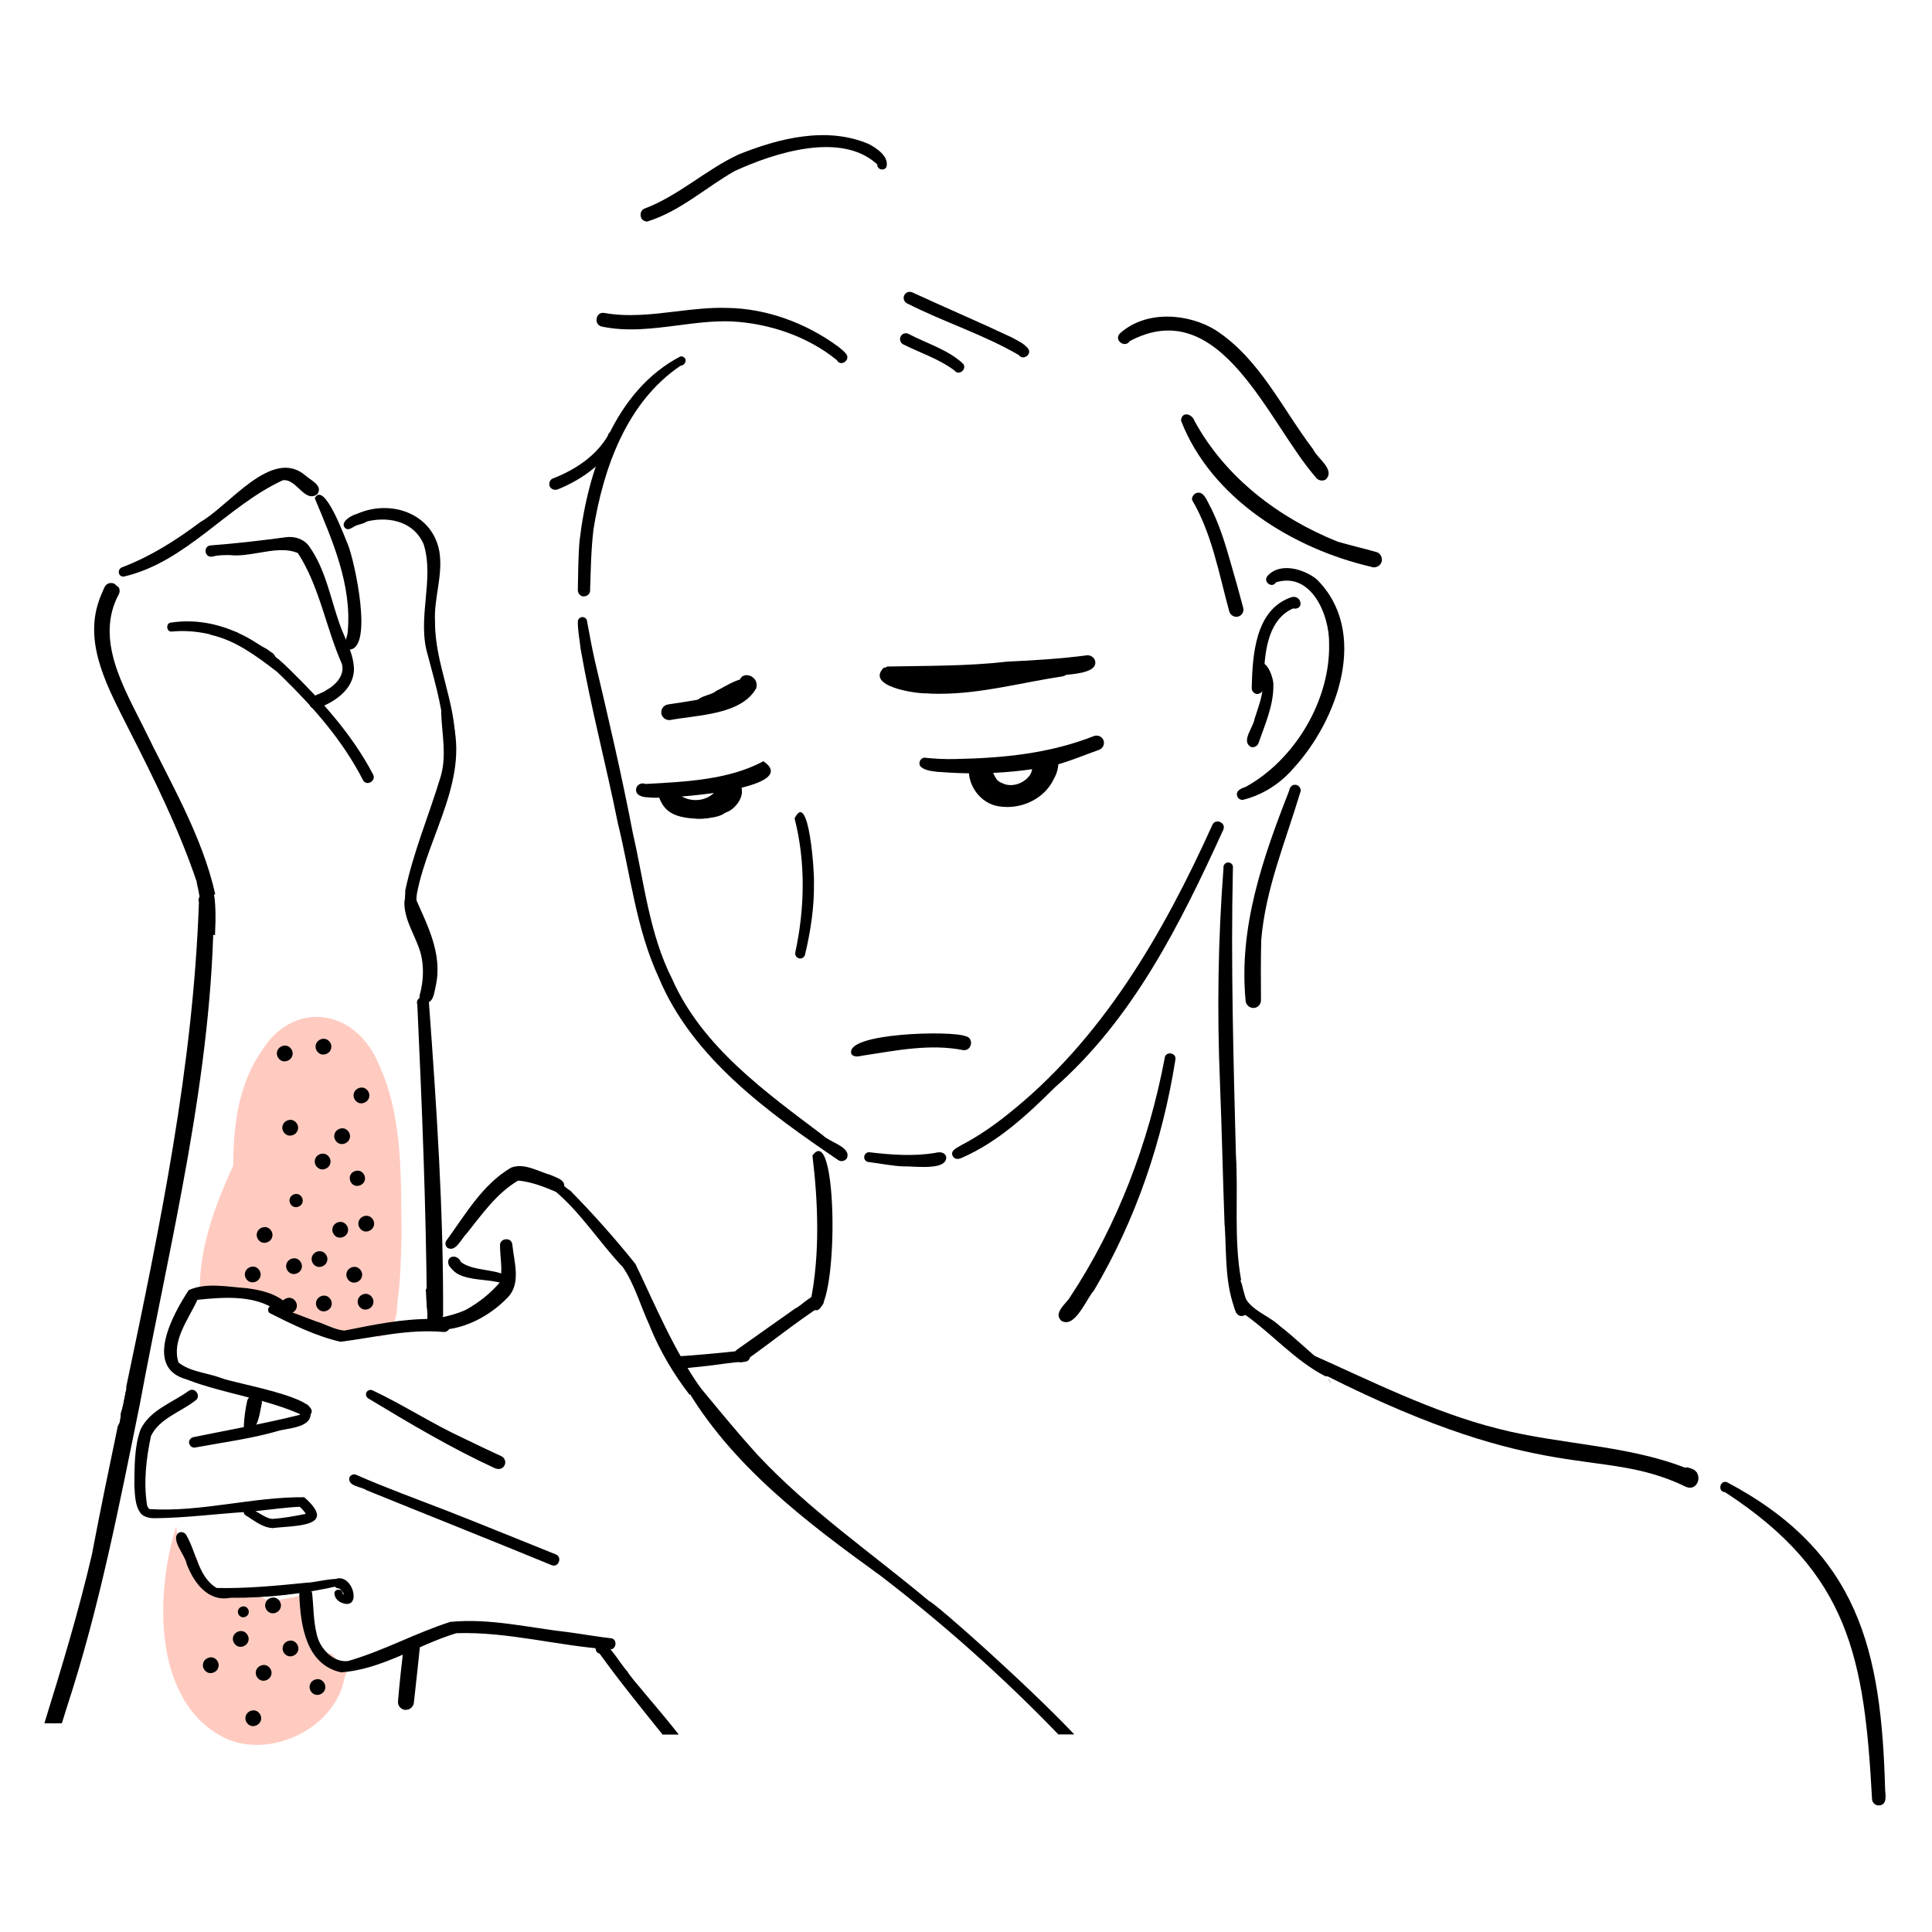<?xml version="1.0" encoding="UTF-8"?><svg id="_イヤー_2" xmlns="http://www.w3.org/2000/svg" xmlns:xlink="http://www.w3.org/1999/xlink" viewBox="0 0 141.8 141.8"><defs><style>.cls-1{fill:none;}.cls-2{clip-path:url(#clippath);}.cls-3{fill:#ffcbc0;}.cls-4{clip-path:url(#clippath-1);}.cls-5{clip-path:url(#clippath-2);}</style><clipPath id="clippath"><rect class="cls-1" x="2.98" y="8.98" width="135.83" height="123.83"/></clipPath><clipPath id="clippath-1"><rect class="cls-1" x="10.95" y="73.17" width="18.94" height="55.16"/></clipPath><clipPath id="clippath-2"><rect class="cls-1" x="2.98" y="8.98" width="135.83" height="123.83"/></clipPath></defs><g id="_イヤー_1-2"><g><g class="cls-2"><g class="cls-4"><path class="cls-3" d="M19.8,90.2c-1.87-.91-.57-3.76,1.34-2.88,2.14,.94,.72,4.04-1.34,2.88Z"/><path class="cls-3" d="M26.83,97.99c-.33-.03-.67-.06-1-.09h.03c-.12,0-.23-.02-.35-.04,0,0-.01,0-.02,0-.35-.15-.73-.18-1.13-.21,.07,0,.14,0,.2,.01-.1,0-.2-.02-.29-.03h0c-.17-.22-.32-.44-.55-.61-.35-.25-.73-.44-1.1-.66-.39-.23-.77-.48-1.18-.68-.31-.15-.65-.25-.98-.36-.06-.03-.12-.05-.18-.08-.11-.05-.21-.09-.33-.12-.1-.03-.21-.05-.31-.06-.12-.02-.24-.02-.36-.02-.33,0-.65,.08-.93,.24-.09-.09-.21-.16-.33-.21h0c-.32-.15-.69-.18-1.05-.19-.09-2.14,.34-4.33,.23-6.49-.18-3.78-.25-7.95,1.96-11.19,2.27-3.75,6.73-3.26,8.51,.63,1.95,3.99,1.75,8.59,1.8,12.93-.05,1.87-.08,3.76-.44,5.6-.15,.64-.37,1.35-1.01,1.65h0c-.07,.03-.14,.06-.21,.08-.32-.07-.66-.08-.98-.11Z"/><path class="cls-3" d="M16.5,127.56c-5.27-2.61-5.15-10.51-3.56-15.57,0,.47,.13,.91,.47,1.26,.19,.19,.43,.32,.69,.39,0,0,0,.02,0,.03,.06,.18,.12,.37,.23,.54,.04,.07,.09,.13,.14,.2v.03s.06,.09,.07,.14c0,0,0,.02,.01,.03,.03,.16,.05,.32,.09,.48,.05,.21,.13,.39,.22,.58h0s.01,0,.02,.02c.02,.04,.04,.08,.06,.12h0c.05,.09,.1,.19,.16,.28,.21,.31,.45,.57,.81,.72,.27,.12,.56,.14,.84,.18,.38,.04,.74,0,1.09-.09,.06,.01,.13,.02,.2,.02h.15c.24,.15,.52,.22,.79,.18,.31,.23,.69,.36,1.08,.36,.08,0,.17,0,.25-.02,.45-.06,.89-.15,1.33-.24-.02,0-.03,0-.06,.01,.05,0,.09-.02,.14-.03,.03,0,.05-.01,.08-.01-.03,0-.05,0-.08,.01,.08-.02,.17-.03,.25-.05h.01s.02,0,.03,0c.05-.01,.1-.02,.15-.03,.02,.49,.09,.98,.17,1.45,.08,.46,.15,.95,.35,1.38,.14,.3,.31,.54,.54,.75,.21,.26,.47,.48,.78,.62,.12,.06,.25,.1,.39,.12,.01,.02,.03,.03,.04,.05,.24,.4,.68,.64,1.15,.64h.07c-.12,.39-.25,.76-.37,1.06-.52,2.87-3.54,4.9-6.44,4.9-.81,0-1.6-.16-2.33-.5Z"/><path class="cls-3" d="M22.17,117.08h0Z"/><path class="cls-3" d="M14.56,114.6s0,.03,0,.05c0-.02,0-.03,0-.05Z"/><path class="cls-3" d="M16.23,112.15s0-.02,0-.03c0,.01,0,.03,0,.03h0Z"/><path class="cls-3" d="M24.45,121.48h0Z"/><path class="cls-3" d="M24.44,121.47h0Z"/><path class="cls-3" d="M24.44,121.46h0Z"/><path class="cls-3" d="M23.26,120.71h0s0,.01,.01,.02c0,0-.01-.01-.01-.02Z"/><path class="cls-3" d="M18.01,95.07h0c-.36-.17-.79-.19-1.17-.19-.06,0-.13,0-.2,0-.16-.13-.35-.22-.57-.25-.33-.05-.63,.06-.92,.18-.03,.01-.06,.02-.09,.03-.13,.03-.26,.06-.39,.1-.09-3.54,1.26-6.85,2.73-10,.48-1.29,.98-2.61,1.32-3.95,.06-.8,.74-1.44,1.55-1.4,2.16,.22,1.18,2.77,.83,3.98-.76,3.65-2.02,7.26-1.93,11.02,0,.15,0,.3,0,.44-.29,.02-.58,.1-.83,.24-.1-.09-.21-.17-.33-.21Z"/><path class="cls-3" d="M26.83,97.99c-.33-.03-.67-.06-1-.09h.03c-.12,0-.23-.02-.35-.04h-.02c-.13-.07-.27-.11-.41-.14-.22-.22-.4-.5-.53-.84-1.18-2.98-1.51-6.26-2.02-9.4-.01,.67-.02,1.34-.03,2.01-.02,1.84-2.54,2.73-3.72,1.33-.4-.43-.56-.97-.56-1.55,0-1.75-.03-3.55,.31-5.27,.33-1.66,.73-3.59,2.25-4.57,1.25-.86,3.03-.43,3.83,.84,.2-1.35,2.31-1.54,2.72-.21,1,3.84,1.29,7.85,1.73,11.78,.07,1.51,.2,3.06,.05,4.57-.14,.81-.6,1.39-1.2,1.71-.34-.1-.73-.1-1.08-.14Z"/><path class="cls-3" d="M22.78,97.23c-1.19-.51-3.72-1.35-2.52-3.05,.57-.69,1.52-.51,2.11,.06,.77,.37,1.59,.72,2.02,1.42,.57,.98-.65,2.15-1.61,1.56Z"/></g><g class="cls-5"><path d="M42.84,43.78c-.25-.01-.43-.23-.43-.48,.03-1.2,.02-2.42,.13-3.63,.6-5.11,2.59-11.02,7.42-13.52,.52,.03,.45,.63-.02,.7-3.94,2.66-5.65,7.49-6.38,11.99-.18,1.5-.2,3-.25,4.51,0,.24-.22,.42-.45,.42h-.03Z"/><path d="M61.53,85.15c-5.14-3.49-10.73-7.5-13.19-13.42-1.66-3.59-2.07-7.58-3.01-11.39-.85-4.24-1.97-8.43-2.71-12.69-.07-.68-.22-1.36-.21-2.04,0-.18,.18-.33,.36-.32,.19,.01,.32,.18,.32,.32,.18,.98,.36,1.96,.58,2.93,.99,4.19,1.97,8.39,2.78,12.62,.83,3.6,1.2,7.37,2.88,10.69,2.2,4.98,6.86,8.3,11.07,11.48,.49,.51,2.1,.85,1.76,1.68-.09,.14-.24,.21-.39,.21-.09,0-.18-.03-.25-.07Z"/><path d="M67.04,85.63c-.29-.02-.54-.03-.7-.02-.85-.03-1.75-.22-2.57-.32-.2-.01-.36-.18-.34-.38,0-.18,.18-.36,.37-.34,1.63,.19,3.24,.31,4.83,.05,.31-.09,.73-.08,.82,.3,.03,.61-.81,.73-1.64,.73-.27,0-.53-.01-.76-.02Z"/><path d="M69.98,84.93c-.36-.48,.33-.72,.65-.92,1.17-.62,2.25-1.36,3.24-2.15,7.01-5.53,11.5-13.33,15.12-21.33,.24-.5,1.03-.14,.79,.38-3.14,6.88-6.61,13.87-12.39,18.93-2.01,2-4.15,3.98-6.78,5.13-.1,.05-.22,.09-.33,.09-.1,0-.21-.03-.29-.12Z"/><path d="M90.81,58.44c-.15-.43,.33-.58,.64-.7,3.6-1.99,6.19-6.36,6.1-10.48,.04-2.15-1.33-5.32-3.9-4.52-.27,.47-.99-.02-.62-.47,.91-1.02,2.64-.52,3.59,.23,3.91,3.84,1.57,10.34-1.67,13.87-.97,1.14-2.29,1.99-3.75,2.34-.17,0-.33-.1-.39-.27Z"/><path d="M91.87,50.48c.06-2.37,.24-5.7,2.86-6.63,.41-.15,.68,.12,.72,.39,.03,.25-.13,.49-.55,.42h0c-1.72,.77-2.03,2.87-2.12,4.55-.14,.54,.27,1.64-.5,1.73-.24-.01-.42-.22-.41-.45Z"/><path d="M91.81,54.82c-.75-.42,.19-1.44,.27-2.06,.33-1.08,.95-2.41,.32-3.45-.12-.09-.19-.24-.14-.39,.62-.88,1.23,.83,1.2,1.36,.02,1.48-.61,2.88-1.09,4.26-.07,.18-.24,.3-.42,.3-.04,0-.09,0-.13-.02Z"/><path d="M58.67,70.34c-.2-.03-.34-.23-.3-.43,.7-3.25,.77-6.63-.05-9.84,1.06-2.18,1.47,4.11,1.42,4.72,.03,1.77-.24,3.54-.65,5.26-.03,.18-.19,.3-.36,.3-.02,0-.05,0-.07,0Z"/><path d="M62.48,77.32c-.42-1.51,7.33-1.7,8.38-1.27,.66,.12,.47,1.13-.19,1.02-2.39-.47-4.82,.02-7.18,.38-.18,.02-.4,.09-.6,.09-.17,0-.32-.05-.42-.21Z"/><path d="M68.04,50.89c-.87,.03-4.51-.52-3.19-1.87,.21-.09,.45-.01,.61,.13,.38,.26,.84,.34,1.28,.44,3.77,.54,7.41-.6,11.09-1.12,.32-.06,.63,.19,.67,.5,.05,.33-.19,.61-.5,.67-3.06,.46-5.97,1.28-9.03,1.28-.3,0-.61,0-.93-.03Z"/><path d="M68.31,50.12c-.68-.11-4.36,.07-3.21-1.2,2.93-.06,5.9-.02,8.84-.36,1.94-.09,3.9-.21,5.81-.46,.28-.04,.56,.14,.63,.42,.3,1.4-4.51,.91-5.49,1.21-2.11,0-4.16,.39-6.26,.39h-.33Z"/><path d="M48.54,52.34c-.04-.33,.2-.6,.51-.64,1.76-.28,3.7-.46,5.23-1.42-.16-1.16,1.51-.82,1.22,.24-1.1,1.96-4.32,1.95-6.33,2.33-.03,0-.05,0-.07,0-.28,0-.54-.24-.57-.52Z"/><path d="M51.1,51.8c-.13-.74,1.05-.7,1.48-1.1,.48-.19,2.48-1.58,2.36-.39-.64,.73-1.64,1.08-2.52,1.47-.26,.07-.62,.28-.92,.28-.16,0-.31-.06-.4-.26Z"/><path d="M68.87,56.66c-.44-.07-.99-.08-1.31-.41-.19-.24-.01-.63,.29-.64,.73,.08,1.55,.12,2.25,.1,3.54-.07,6.92-.4,10.2-1.69,.27-.09,.58,.03,.69,.31,.11,.27-.04,.6-.31,.7-1.11,.39-2.19,.86-3.33,1.15-1.92,.39-3.9,.58-5.87,.58-.88,0-1.75-.04-2.62-.11Z"/><path d="M73.3,59.18c-1.33-.2-2.31-1.54-2.18-2.85,.12-.32,.63-.35,.79-.03,.06,.13,.08,.36,.12,.45,.08,.4,.37,.81,.74,.97,1.07,.64,2.62,.25,3.32-.75,.18-.25,.3-.52,.43-.81,.11-.31,.12-.78,.5-.88,.95-.07,.68,1.28,.37,1.8-.6,1.36-2.02,2.15-3.46,2.15-.21,0-.42-.02-.62-.05Z"/><path d="M74.08,58.83c-1.11-.05-2.19-.82-2.42-1.94-.07-.32,.12-.64,.45-.72,.87-.15,.69,1.09,1.41,1.29,.69,.38,1.6,.06,2.04-.53,.28-.34,.15-.91,.54-1.17,.53-.25,.92,.39,.79,.87-.14,1.32-1.48,2.2-2.74,2.2h-.06Z"/><path d="M47.57,58.52c-.39,0-.96-.14-.88-.63,.06-.32,.4-.47,.69-.35,2.92-.16,6.12-.3,8.65-1.67,2.72,1.87-5.47,2.68-7.89,2.68-.27,0-.46-.01-.57-.03Z"/><path d="M50.99,60.08c-.91-.05-1.94-.24-2.41-1.12-.51-.77-.06-1.46,.83-1.11,.63,1.04,2.26,1.18,3.07,.26,.1-.43,.16-.9,.74-.79,.68-.85,1.29,.52,.86,1.12-.49,1.04-1.6,1.66-2.73,1.66-.12,0-.25,0-.37-.03Z"/><path d="M52.41,59.3c-.24-.68,.57-.69,.83-1.09,.14-.15,.19-.39,.26-.56,.27-.54,1-.13,.95,.39,.07,.68-.74,1.63-1.43,1.63-.23,0-.45-.11-.61-.37Z"/><path d="M51.78,59.02c.19-.21,.87-.41,1.16-.56,.53-.61,1,.13,.58,.66-.07,.79-1.23,.91-1.87,.95-.72-.06-.57-1.11,.12-1.05Z"/><path d="M100.68,41.61c-5.78-1.33-11.78-5.02-14-10.74,.05-.71,.82-.51,1,.04,2.27,4.15,6.18,7.11,10.51,8.85,.94,.27,1.89,.49,2.84,.76,.3,.08,.46,.44,.37,.73-.09,.25-.32,.39-.56,.39-.06,0-.12,0-.17-.03Z"/><path d="M96.58,35.04c-3.5-3.98-6.97-13.55-13.65-10.01-.38,.57-1.22-.09-.72-.57,1.89-1.7,4.99-1.49,7.04-.21,3.23,2.12,4.86,5.75,7.13,8.73,.3,.67,1.63,1.47,.94,2.2-.09,.06-.19,.09-.3,.09-.17,0-.34-.08-.45-.23Z"/><path d="M74.76,26.05c-2.58-1.5-5.51-2.42-8.18-3.78-.22-.1-.32-.38-.21-.6,.1-.22,.37-.31,.59-.21,2.43,1.12,4.89,2.17,7.31,3.31,.42,.24,.92,.44,1.21,.85,.18,.31-.11,.61-.39,.61-.12,0-.24-.06-.32-.18Z"/><path d="M70.05,27.19c-1.13-.85-2.49-1.28-3.75-1.91-.21-.1-.3-.37-.2-.58,.1-.21,.36-.3,.57-.2,1.34,.71,2.92,1.16,4.03,2.21,.21,.3-.07,.64-.35,.64-.11,0-.22-.05-.3-.16Z"/><path d="M47.07,16c-.12-.24-.04-.57,.21-.68,2.54-.95,4.52-2.87,6.95-3.99,2.96-1.19,6.47-2.07,9.53-.76,.59,.3,1.54,.95,1.29,1.71-.19,.3-.7,.15-.66-.21-2.64-2.45-7.57-.85-10.48,.49-2.15,1.23-4.01,2.96-6.41,3.7-.18,0-.36-.11-.45-.27Z"/><path d="M61.42,26.43c-2.15-1.75-4.98-2.7-7.73-2.84-1.31-.05-2.63,.12-3.93,.29-1.87,.24-3.73,.48-5.58,.09-.63-.12-.47-1.12,.18-1,1.74,.31,3.49,.1,5.24-.11,1.25-.15,2.5-.3,3.75-.26,2.92,.03,5.83,1.12,8.17,2.84,.2,.17,.43,.33,.56,.51,.29,.33-.03,.7-.33,.7-.13,0-.26-.07-.34-.24Z"/><path d="M40.36,35.73c-.1-.21-.03-.5,.19-.6,1.63-.63,3.17-1.63,4.06-3.14,.06-.42,.73-.4,.75,.03-.77,1.87-2.57,3.14-4.4,3.89-.06,.03-.14,.04-.21,.04-.16,0-.31-.08-.39-.23Z"/><path d="M91.99,73.98c-.3,0-.57-.26-.57-.56-.51-5.38,1.27-10.46,3.2-15.39,.03-.24,.21-.46,.48-.43,.27,.03,.46,.35,.32,.6-1.07,3.57-2.54,7.05-2.85,10.78-.04,1.48-.03,2.96-.02,4.43,0,.31-.24,.57-.55,.57h0Z"/><path d="M91.07,96.5h0s0,0,0,0Z"/><path d="M91.06,96.5h0Z"/><path d="M89.88,89.95c-.13-3.51-.2-7.01-.34-10.5-.22-5.25-.14-10.51,.26-15.75-.03-.21,.13-.39,.34-.4,.23,0,.39,.2,.35,.41-.16,7.02,.04,14.03,.22,21.05,.19,2.99-.17,6.19,.38,9.16-.21,.29-.18,.73-.11,1.12-.03,.3,.04,.6,.11,.89-.04,.07-.08,.14-.13,.21-.01,.02-.02,.04-.03,.06-.07,.05-.12,.11-.17,.18-.88-2-.73-4.29-.87-6.42Z"/><path d="M91.08,95.94s-.03,.05-.04,.07c.01-.03,.03-.05,.04-.07Z"/><path d="M59.74,96.13c-.22-.09-.36-.38-.25-.61,.7-3.43,.56-7.25,.14-10.71,1.03-1.43,1.51,2.04,1.47,5.52-.04,2.92-.44,5.84-1.19,5.84-.05,0-.11-.01-.16-.04Z"/><path d="M91.06,96.5h0Z"/><path d="M90.86,95.9c.06-.05,.12-.07,.19-.08,0,.04,.02,.08,.03,.12-.04,.07-.08,.14-.13,.21-.01,.02-.02,.04-.03,.06-.07,.05-.12,.11-.17,.18-.07-.16-.03-.36,.11-.48Z"/><path d="M53.97,99.76c-.16-.22-.1-.54,.12-.7,1.42-1,2.84-2.02,4.27-3.02,.57-.25,1.53-1.48,2.06-.77,.09,.16,.06,.37-.06,.51-1.95,1.27-3.78,2.76-5.69,4.11-.08,.06-.18,.09-.28,.09-.16,0-.32-.07-.42-.21Z"/><path d="M49.03,99.92c0-.11-.02-.22-.04-.32,1.84-.11,3.68-.27,5.52-.48,.62-.12,.76,.82,.11,.83-1,.03-2,.24-2.99,.33-.75,.09-1.5,.16-2.25,.22-.08-.21-.2-.4-.35-.58Z"/><path d="M31.34,96.99s0-.03,0-.05h0c.01-.13,.03-.25,.04-.38,0,0,0-.02,0-.02,0-.03,0-.06,.01-.08,.18,.06,.36,.12,.54,.19-.22,.06-.43,.18-.6,.35h0Z"/><path d="M31.39,96.57s0,0,0,.02v-.02Z"/><path d="M31.39,96.56h0Z"/><path d="M31.39,96.55s0,.01,0,.01h0Z"/><path d="M31.39,96.54h0Z"/><path d="M31.4,96.53h0Z"/><path d="M77.9,96.94c-.63-.58,.37-1.27,.63-1.73,3.48-5.25,5.78-11.36,6.95-17.53,.03-.55,.88-.45,.79,.09-.94,5.94-2.9,11.75-5.97,16.93-.5,.55-1.21,2.34-2.05,2.34-.12,0-.23-.03-.35-.1Z"/><path d="M90.22,44.87c-.77-2.82-1.27-5.7-2.73-8.18-.02-.22,.11-.42,.31-.5,.46-.16,.69,.34,.86,.67,.78,1.42,1.27,3.04,1.7,4.57,.31,1.06,.61,2.12,.89,3.2,.07,.28-.12,.57-.4,.63-.04,0-.08,.01-.11,.01-.24,0-.46-.17-.52-.41Z"/><path d="M14.45,64.75c-1.32-3.91-3.15-7.6-5.02-11.27-1.42-2.84-3.3-6.11-2.18-9.35,.11-.34,.26-.68,.41-1.01,.15-.33,.48-.39,.73-.28,.06,.06,.12,.11,.18,.16,.05,.03,.09,.06,.13,.09,.09,.15,.12,.33,.01,.54-1.75,3.29,.36,6.8,1.83,9.76,1.92,3.98,4.29,7.91,5.26,12.25-.4,0-.78,.13-1.12,.35-.07-.42-.15-.83-.25-1.24Z"/><path d="M32.57,53.87c-.04-1.56-.49-3.25-1.17-5.78-.82-2.68,.5-5.52-.3-8.13-.77-1.8-2.78-2.12-4.46-1.61-.09-.21-.21-.41-.36-.6,0-.02-.03-.03-.04-.05,2.42-1.06,5.5-.05,6.01,2.79,.28,1.75-.42,3.42-.32,5.14-.03,3.02,1.54,5.97,1.48,8.95-.22-.31-.51-.56-.85-.72Z"/><path d="M25.3,38.72c-.51-.62,1.64-1.55,1.76-.79,.06,.45-.54,.5-.85,.62-.22,.06-.45,.29-.67,.29-.08,0-.17-.03-.25-.13Z"/><path d="M26.64,57.25c-1.49-2.9-3.61-5.31-5.92-7.57-2.17-2.14-4.96-3.6-8.07-3.33-.46,.09-.52-.66-.06-.66,1.72-.25,3.36,.07,4.86,.75,.08,.07,.16,.14,.24,.21,.24,.2,.5,.32,.78,.44h-.01c.25,.1,.49,.22,.73,.36h0c.08,.04,.16,.09,.24,.14,.24,.17,.48,.36,.72,.55,.08,.1,.17,.18,.29,.24,.28,.24,.55,.49,.81,.75,2.35,2.3,4.59,4.77,6.12,7.69,.2,.33-.1,.65-.39,.65-.12,0-.25-.06-.34-.21Z"/><path d="M18.5,47.08h0Z"/><path d="M9.01,41.62c2.07-.8,3.94-1.98,5.7-3.31,2.11-1.18,5.25-5.52,7.71-3.41,.39,.36,1.32,.74,.87,1.37-.51,.39-.94-.03-1.38-.44-.35-.33-.72-.65-1.15-.58-4.1,1.88-7.11,6.02-11.68,7.07h-.03c-.42,0-.45-.62-.03-.7Z"/><path d="M25.52,46.39c.32-3.48-1.13-6.73-2.42-9.83,.7-1.3,2.21,2.9,2.45,3.45,.47,1.17,1.88,7.59,.09,7.67-.58-.23-.14-.86-.12-1.3Z"/><path d="M22.77,51.76c-.28-.72,.81-.78,1.2-1.12,.67-.36,1.36-1.1,1.12-1.92-1.18-2.67-1.64-5.69-3.23-8.13-.87-.36-1.85-.19-2.84-.02-.73,.12-1.46,.25-2.15,.17-.48,0-.85,0-1.29,.11-.56,.12-.7-.77-.12-.82,1.84-.14,3.68-.35,5.52-.6,.64-.09,1.34,.13,1.72,.68,1.21,1.7,1.55,3.8,2.24,5.73,.39,1.09,1.05,2.18,1.04,3.36-.09,1.45-1.43,2.33-2.68,2.79-.05,.02-.1,.03-.16,.03-.16,0-.32-.09-.4-.24Z"/><path d="M18.88,48.15c-.38-.16-.21-.79,.21-.67,.05,0,.1-.02,.16-.02,.1,.06,.21,.12,.32,.18h.01v.02h.03c.14,.12,.29,.21,.44,.3h-.01s.02,0,.03,.02h0c.03,.07,.08,.13,.13,.18-.23,.01-.45,.02-.68,.02-.21,0-.42,0-.63-.03Z"/><path d="M20.04,47.97h0Z"/><path d="M20.46,47.71s0,.02,0,.03h0s0-.01,0-.03Z"/><path d="M19.58,47.66h-.01s-.02-.03-.03-.03c.02,.01,.04,.03,.06,.04h-.01Z"/><path d="M19.03,48.24c-.12-.37-.26-.74-.42-1.1,.19,.09,.38,.18,.57,.29,0,0,.01,0,.02,.01h-.02c.12,.06,.25,.13,.38,.2h.01v.02h.03c.09,.08,.19,.14,.28,.2-.11,.29-.27,.48-.51,.48-.1,0-.21-.03-.33-.1Z"/><path d="M19.58,47.66h-.01s-.02-.03-.03-.03c.02,.01,.04,.03,.06,.04h-.01Z"/><path d="M29.73,65.43c.59-2.86,1.76-5.61,2.6-8.39,.48-1.56,.1-3.16,.05-4.75,0-.15,.11-.28,.26-.31,.24-.05,.43,.17,.42,.39,1.57,4.62-1.62,8.8-2.46,13.22-.05,.32-.05,.64-.01,.96-.28-.09-.59-.06-.84,.07-.03-.39-.04-.79,0-1.19Z"/><path d="M31.18,73.61c-.24-.04-.45-.3-.38-.56,.28-.99,.34-2.16,.06-3.13-.35-1.22-1.16-2.31-1.18-3.61,0-.22,.04-.55,.28-.66,.15-.08,.36-.05,.45,.08,.91,2.09,2.09,4.23,1.58,6.59-.11,.44-.15,1.28-.73,1.28-.02,0-.05,0-.08,0Z"/><path d="M14.72,65.04c0-.45,.73-.53,.82-.06,.06,.21,.11,.44,.15,.66-.32,.02-.63,.13-.91,.3-.02-.3-.04-.6-.06-.9Z"/><path d="M31.39,96.55v-.02c.05-.21,.06-.42-.06-.6-.06-7.41-.36-14.81-.7-22.19-.21-.62,.82-.82,.85-.18,.56,7.65,1.08,15.35,1.04,23.03-.42-.05-.85,.09-1.16,.38,0-.14,.02-.29,.04-.42Z"/><path d="M31.39,96.54h0s0,.03,0,.03c0,0,0-.02,0-.03Z"/><path d="M31.47,95.69c-.02-.17,.12-.33,.29-.34,.19-.02,.36,.14,.35,.33,0,.3,.02,.61,.03,.92-.23,.03-.46,.13-.65,.27,0-.4,0-.79-.02-1.18Z"/><path d="M31.4,95.07c0-.17,.12-.33,.3-.34,.17-.02,.33,.11,.35,.29,.03,.53,.1,1.05,.14,1.58-.23,.03-.46,.11-.66,.25-.03-.59-.07-1.18-.13-1.77Z"/><path d="M31.31,94.67c-.03-.49,.73-.46,.68,.02,.01,.64,.1,1.27,.18,1.91-.26,.03-.5,.13-.71,.29-.07-.74-.12-1.48-.15-2.22Z"/><path d="M31.25,94.78c-.04-.45,.66-.5,.7-.06,.01,.63,.09,1.26,.15,1.89-.25,.04-.49,.16-.69,.32-.06-.72-.12-1.43-.15-2.16Z"/><path d="M97.47,101.2l.12,.14c.05,.05,.08,.1,.1,.16-.07-.1-.15-.2-.23-.3Z"/><path d="M90.2,94.09c-.1-.15-.06-.36,.08-.45,.15-.11,.35-.07,.45,.07,.1,.1,.2,.21,.3,.31-.13,.26-.12,.62-.07,.96-.25-.3-.51-.59-.76-.89Z"/><path d="M97.24,100.91c-.15-.19-.3-.37-.46-.56,.03,.03,.06,.06,.09,.1-.26-.32-.51-.64-.76-.96-.06-.07-.12-.15-.17-.22,4.59,2.03,9.13,4.36,14.01,5.59,4.79,1.24,10.1,1.18,14.62,3.24-.41,.21-.73,.56-.94,.97-6.3-2.97-10.08,.07-26.39-8.15Z"/><path d="M15.02,68.5c-.17,0-.33,.02-.48,.06,.07-1.18,.12-2.36,.15-3.54,1-.96,1.23,.85,1.09,3.63-.23-.1-.48-.15-.75-.15Z"/><path d="M29.76,125.5c-.31-.01-.58-.3-.55-.61,.12-1.47,.29-2.93,.46-4.39h.1c.09,0,.18,0,.27-.03,.16-.01,.32-.04,.47-.09,.09-.03,.18-.06,.27-.1,.03-.01,.07-.03,.1-.04-.15,1.57-.33,3.13-.5,4.7-.02,.3-.27,.55-.57,.55h-.04Z"/><path d="M3.26,126.47c1.27-4.09,2.51-8.19,3.48-12.35,.6-3.16,1.25-6.31,1.91-9.47,.03-.03,.04-.07,.06-.1,.14-.25,.14-.55,.17-.84,.07-.23,.13-.45,.18-.69,.04-.22,.09-.45,.13-.67,.03-.17,.08-.34,.08-.51,0,0,0,0,0,0,0-.03,0-.06,0-.08,2.47-11.76,4.92-23.55,5.33-35.55-.15-.39,.34-.81,.71-.55,.23,.19,.33,.5,.38,.78-.06,12.39-3.19,24.56-5.44,36.69-1.51,7.41-2.95,14.84-5.3,22.04-.14,.44-.27,.88-.41,1.31h-1.26Z"/><path d="M8.88,103.71c.07-.23,.13-.45,.18-.69,.04-.22,.09-.45,.13-.67,.02-.09,.04-.19,.06-.28,.04-.04,.07-.07,.09-.09,1.68-.13,.27,1.48-.55,2.37,.06-.2,.07-.43,.09-.64Z"/><path d="M31.92,97.09c-.44,.16-.65-.51-.3-.73,.25-.36,.83-.13,.86,.25h0v-.02c.28,.35-.22,.84-.55,.5Z"/><path d="M90.86,96.02c-.25-.8-.35-1.63-.6-2.42-.08-.15,0-.35,.15-.42,.15-.07,.35,0,.42,.15,.31,.82,.47,1.65,.76,2.46,.15,.47-.56,.7-.72,.23Z"/><path d="M97.22,100.98c-2.17-1.12-3.84-3.07-5.82-4.47-1.15,.58-.84-2.15-1.12-2.77-.12-.36,.45-.55,.57-.18,.04,.14,.06,.28,.09,.42,.32,.19,.2,.66,.31,.94,.36,1.2,1.83,1.58,2.69,2.41,1.08,.82,2.09,1.84,3.14,2.68,.15,.11,.29,.16,.45,.23,.44,.2,.15,.92-.31,.75Z"/><path d="M3.65,126.12c0-.45,.72-.56,.73-.06,.09,.53-.75,.6-.73,.06Z"/><path d="M32.81,91.55c-.13-.12-.16-.34-.05-.49,1.4-1.92,2.64-4.12,4.75-5.36,.97-.37,1.96,.27,2.88,.53,.41,.19,1.24,.39,.97,1-.12,.24-.4,.32-.64,.21-.85-.36-1.77-.71-2.69-.79-1.59,.93-2.67,2.5-3.8,3.91-.38,.36-.8,1.42-1.43,1Z"/><path d="M47.71,97.36c-.67-1.42-1.11-3.06-1.99-4.35-1.76-1.85-3.15-4.11-5.14-5.72-.17-.09-.24-.31-.13-.48,.45-.42,1,.37,1.41,.58,1.67,1.7,3.29,3.52,4.78,5.38,1.49,3.11,2.83,6.36,4.83,9.17-.32,.04-.63,.19-.86,.43-1.16-1.51-2.15-3.16-2.91-5.01Z"/><path d="M48.63,127.31c-1.57-1.96-3.15-3.9-4.62-5.94-.37-.09-.4-.6-.09-.78,.12-.07,.27-.09,.39-.02,.71,.58,1.16,1.45,1.76,2.14,.14,.34,2.21,2.63,3.75,4.6h-1.2Z"/><path d="M25.02,122.74c-2.55-.57-2.96-3.42-3.05-5.63-.03-.26,.12-.51,.39-.56,.25-.04,.51,.13,.55,.39,.11,1.03,.09,2.03,.34,3.02,.21,1.01,1.22,2.1,2.3,1.95,2.62-.75,4.94-2.06,7.5-2.87,2.89-.29,5.83,.44,8.7,.76,1.03,.14,2.11,.33,3.16,.45,.44,.15,.3,.85-.17,.81-3.78-.25-7.48-1.32-11.25-1.19-2.82,.85-5.51,2.69-8.48,2.87Z"/><path d="M16.91,117.27c-1.65,.32-2.68-1.1-3.21-2.48-.1-.65-1.24-1.84-.57-2.3,.21-.1,.47,0,.56,.21,.73,1.27,.88,3.06,2.21,3.85,2.21,.05,4.43-.17,6.64-.39,.59,.02,3.25-.75,2.38,.22-2.62,.61-5.33,.91-8.01,.89Z"/><path d="M19.98,111.48c.83-.05,1.66-.21,2.47-.37-.14-.21-.28-.36-.45-.52-1.09,.05-2.17,.21-3.25,.32,.39,.2,.78,.52,1.22,.57Zm-.02,.67c-.61-.04-1.15-.43-1.65-.75-.15-.14-.42-.17-.42-.42-2.18,.15-4.36,.43-6.55,.45-.35,0-.74-.07-.99-.33-.46-.58-.44-1.38-.49-2.09,.02-1.35-.01-2.8,.45-4.08,.69-1.45,2.34-1.97,3.56-2.86,.47-.29,.93,.43,.46,.73-1.07,.84-2.63,1.3-3.25,2.6-.35,1.63-.55,3.42-.29,5.05,.03,.14,.08,.24,.19,.31,3.77,.24,7.6-.91,11.35-.87,2.55,2.24-.74,2.06-2.37,2.27Z"/><path d="M13.88,105.93c-.04-.21,.11-.4,.31-.45,2.6-.53,5.26-1,7.82-1.64h0c.05-.2-.02-.42,.05-.61,.09-.26,.46-.25,.59-.03,.67,1.47-1.11,1.58-2.08,1.78-2.06,.61-4.2,.88-6.3,1.27-.18,0-.35-.13-.38-.32Z"/><path d="M18.3,104.55c-.43-.1-.27-.7,0-.88,.6-.21,.55,1,0,.88Z"/><path d="M18.21,105.08c-.17,0-.29-.14-.32-.3h0c.02-.64,.11-1.32,.25-1.96,.07-.26,.3-.45,.58-.43,.3,.02,.52,.29,.5,.59-.16,.66-.23,1.93-1.01,2.1Z"/><path d="M22.28,103.91c-2.71-1.27-5.82-1.59-8.62-2.68-3.13-.87-.96-4.79,.19-6.54,1.27-.58,2.84-.24,4.2-.15,1.16,.14,2.43,.45,3.23,1.36,.38,.5-.39,.96-.68,.55-1.57-1.47-4.15-1.25-6.11-1.05-.64,1.41-1.91,2.99-1.39,4.6,.83,.68,2.11,.76,3.11,1.13,.92,.4,7.5,1.46,6.58,2.69-.13,.14-.35,.18-.51,.09Z"/><path d="M24.99,98.48c-1.83-.42-3.55-1.28-5.21-2.11-.11-.11-.14-.28-.05-.41,.09-.13,.25-.17,.38-.11,1.05,.34,2.07,.76,3.11,1.14,.68,.2,1.35,.61,2.05,.67,2.15-.43,4.38-.9,6.58-.85,.43,.03,1.2-.08,1.18,.54-.02,.24-.24,.44-.48,.41-2.56-.23-5.06,.4-7.56,.72Z"/><path d="M31.31,97.52c-.21-.23-.04-.64,.27-.66,.9-.18,1.82-.35,2.64-.74,.92-.52,1.77-1.18,2.45-1.98,.26-.89,.03-1.82,.03-2.72-.04-.55,.82-.65,.9-.1,.12,1.27,.67,2.87-.33,3.9-1.48,1.56-3.85,2.72-5.97,2.3Z"/><path d="M36.81,94.17c-1.08-.31-2.27-.16-3.24-.68-.25-.16-.45-.37-.62-.61-.29-.7,.61-.91,.88-.25,.89,.65,2.3,.49,3.29,.97,.41,.19,.08,.74-.31,.57Z"/><path d="M36.36,107.78c-3.23-1.49-6.28-3.3-9.31-5.13-.2-.1-.27-.41-.07-.56,.1-.07,.21-.1,.33-.06,2.3,1.08,4.44,2.49,6.75,3.55,.91,.45,1.84,.88,2.76,1.31,.24,.12,.33,.43,.21,.66-.12,.25-.43,.33-.66,.22Z"/><path d="M40.5,114.88c-4.52-1.86-9.06-3.66-13.59-5.5-.4-.28-1.38-.28-1.27-.92,.06-.18,.29-.3,.47-.23,2.2,.97,4.47,1.79,6.71,2.66,2.66,1.04,5.31,2.13,7.96,3.19,.51,.18,.23,.99-.28,.8Z"/><path d="M25,117.6c-.23-.12-.41-.32-.45-.58-.08-.43,.6-.47,.6-.06h0s.05,.06,.09,.09h0c-.02-.06-.02-.1-.04-.12-.05-.15-.2-.26-.3-.35h0s.02,.02,.03,.03l-.04-.03c-.53,.03-.49-.8,.03-.74,1.13,.01,1.58,2.45,.08,1.76Z"/><path d="M77.69,127.31c-4.06-4.21-8.41-8.09-13.04-11.64-5.47-3.96-11.03-8.13-14.45-14.09-.14-.34-.65-.71-.31-1.05,.18-.15,.42-.05,.51,.12,1.72,2.03,3.44,4.2,5.22,6.15,3.78,4.04,8.34,7.17,12.56,10.7,.53,.22,7.11,6.05,10.67,9.8h-1.16Z"/><path d="M123.56,109.03c-.23-.16-.33-.45-.21-.72,.01-.02,.02-.04,.04-.06h0c-.14-.38,.31-.67,.61-.5,1.16,.22,.64,1.97-.44,1.28Z"/><path d="M137.4,132.06c-.56-10.3-1.62-16.58-10.79-22.54-.55-.03-.4-.89,.13-.74,9.71,5.14,11.34,12.34,11.62,22.57,.02,.43,.17,1.09-.42,1.16-.27,.03-.52-.18-.54-.45Z"/><path d="M24.39,90.23c.02-.33,.3-.55,.61-.55s.57,.31,.55,.61c-.02,.33-.3,.55-.61,.55s-.57-.31-.55-.61Z"/><path d="M25.42,93.53c.02-.33,.3-.55,.61-.55s.57,.31,.55,.61c-.02,.33-.3,.55-.61,.55s-.57-.31-.55-.61Z"/><path d="M21,92.9c.02-.33,.3-.55,.61-.55s.57,.31,.55,.61c-.02,.33-.3,.55-.61,.55s-.57-.31-.55-.61Z"/><path d="M21.25,88.09c.01-.27,.24-.46,.51-.46s.47,.26,.46,.51c-.01,.27-.24,.46-.51,.46s-.47-.25-.46-.51Z"/><path d="M23.19,95.64c.02-.33,.3-.55,.61-.55s.57,.31,.55,.61c-.02,.33-.3,.55-.61,.55s-.57-.31-.55-.61Z"/><path d="M22.87,92.38c.02-.33,.3-.55,.61-.55s.57,.31,.55,.61c-.02,.33-.3,.55-.61,.55s-.57-.31-.55-.61Z"/><path d="M23.1,85.22c.02-.33,.3-.55,.61-.55s.57,.31,.55,.61c-.02,.33-.3,.55-.61,.55s-.57-.31-.55-.61Z"/><path d="M23.16,76.79c.02-.33,.3-.55,.61-.55s.57,.31,.55,.61c-.02,.33-.3,.55-.61,.55s-.57-.31-.55-.61Z"/><path d="M25.95,80.37c.02-.33,.3-.55,.61-.55s.57,.31,.55,.61c-.02,.33-.3,.55-.61,.55s-.57-.31-.55-.61Z"/><path d="M20.72,82.74c.02-.33,.3-.55,.61-.55s.57,.31,.55,.61c-.02,.33-.3,.55-.61,.55s-.57-.31-.55-.61Z"/><path d="M25.67,86.45c.01-.32,.28-.53,.59-.53s.54,.29,.53,.59c-.01,.31-.28,.53-.59,.53s-.54-.29-.53-.59Z"/><path d="M18.84,90.61c.02-.33,.3-.55,.61-.55s.57,.31,.55,.61c-.02,.33-.3,.55-.61,.55s-.57-.31-.55-.61Z"/><path d="M17.97,93.51c.02-.33,.3-.55,.61-.55s.57,.31,.55,.61c-.02,.33-.3,.55-.61,.55s-.57-.31-.55-.61Z"/><path d="M26.3,89.78c.02-.33,.3-.55,.61-.55s.57,.31,.55,.61c-.02,.33-.3,.55-.61,.55s-.57-.31-.55-.61Z"/><path d="M20.32,77.29c.02-.33,.3-.55,.61-.55s.57,.31,.55,.61c-.02,.33-.3,.55-.61,.55s-.57-.31-.55-.61Z"/><path d="M24.53,83.36c.02-.33,.3-.55,.61-.55s.57,.31,.55,.61c-.02,.33-.3,.55-.61,.55s-.57-.31-.55-.61Z"/><path d="M20.63,95.8c.02-.33,.3-.55,.61-.55s.57,.31,.55,.61c-.02,.33-.3,.55-.61,.55s-.57-.31-.55-.61Z"/><path d="M26.25,95.51c.02-.33,.3-.55,.61-.55s.57,.31,.55,.61c-.02,.33-.3,.55-.61,.55s-.57-.31-.55-.61Z"/><path d="M19.46,117.8c.02-.33,.3-.55,.61-.55s.57,.31,.55,.61c-.02,.33-.3,.55-.61,.55s-.57-.31-.55-.61Z"/><path d="M20.74,120.96c.02-.33,.3-.55,.61-.55s.57,.31,.55,.61c-.02,.33-.3,.55-.61,.55s-.57-.31-.55-.61Z"/><path d="M17.09,120.26c.02-.33,.3-.55,.61-.55s.57,.31,.55,.61c-.02,.33-.3,.55-.61,.55s-.57-.31-.55-.61Z"/><path d="M17.46,118.28c.01-.22,.2-.38,.42-.38s.39,.21,.38,.42c-.01,.22-.2,.38-.42,.38s-.39-.21-.38-.42Z"/><path d="M18.77,122.75c.02-.33,.3-.55,.61-.55s.57,.31,.55,.61c-.02,.33-.3,.55-.61,.55s-.57-.31-.55-.61Z"/><path d="M14.89,122.19c.02-.33,.3-.55,.61-.55s.57,.31,.55,.61c-.02,.33-.3,.55-.61,.55s-.57-.31-.55-.61Z"/><path d="M22.72,123.79c.02-.33,.3-.55,.61-.55s.56,.3,.55,.61c-.02,.33-.3,.55-.61,.55s-.56-.3-.55-.61Z"/><path d="M18.01,126.08c.02-.33,.3-.55,.61-.55s.57,.31,.55,.61c-.02,.33-.3,.55-.61,.55s-.57-.31-.55-.61Z"/><path d="M20.21,49.21c-1.38-1.05-2.91-2.18-4.6-2.59-.37,0-.38-.59,0-.59,.37,.03,.72,.13,1.06,.27,.61-.42,5.9,3.14,3.54,2.91Z"/></g></g><rect class="cls-1" width="141.8" height="141.8"/></g></g></svg>